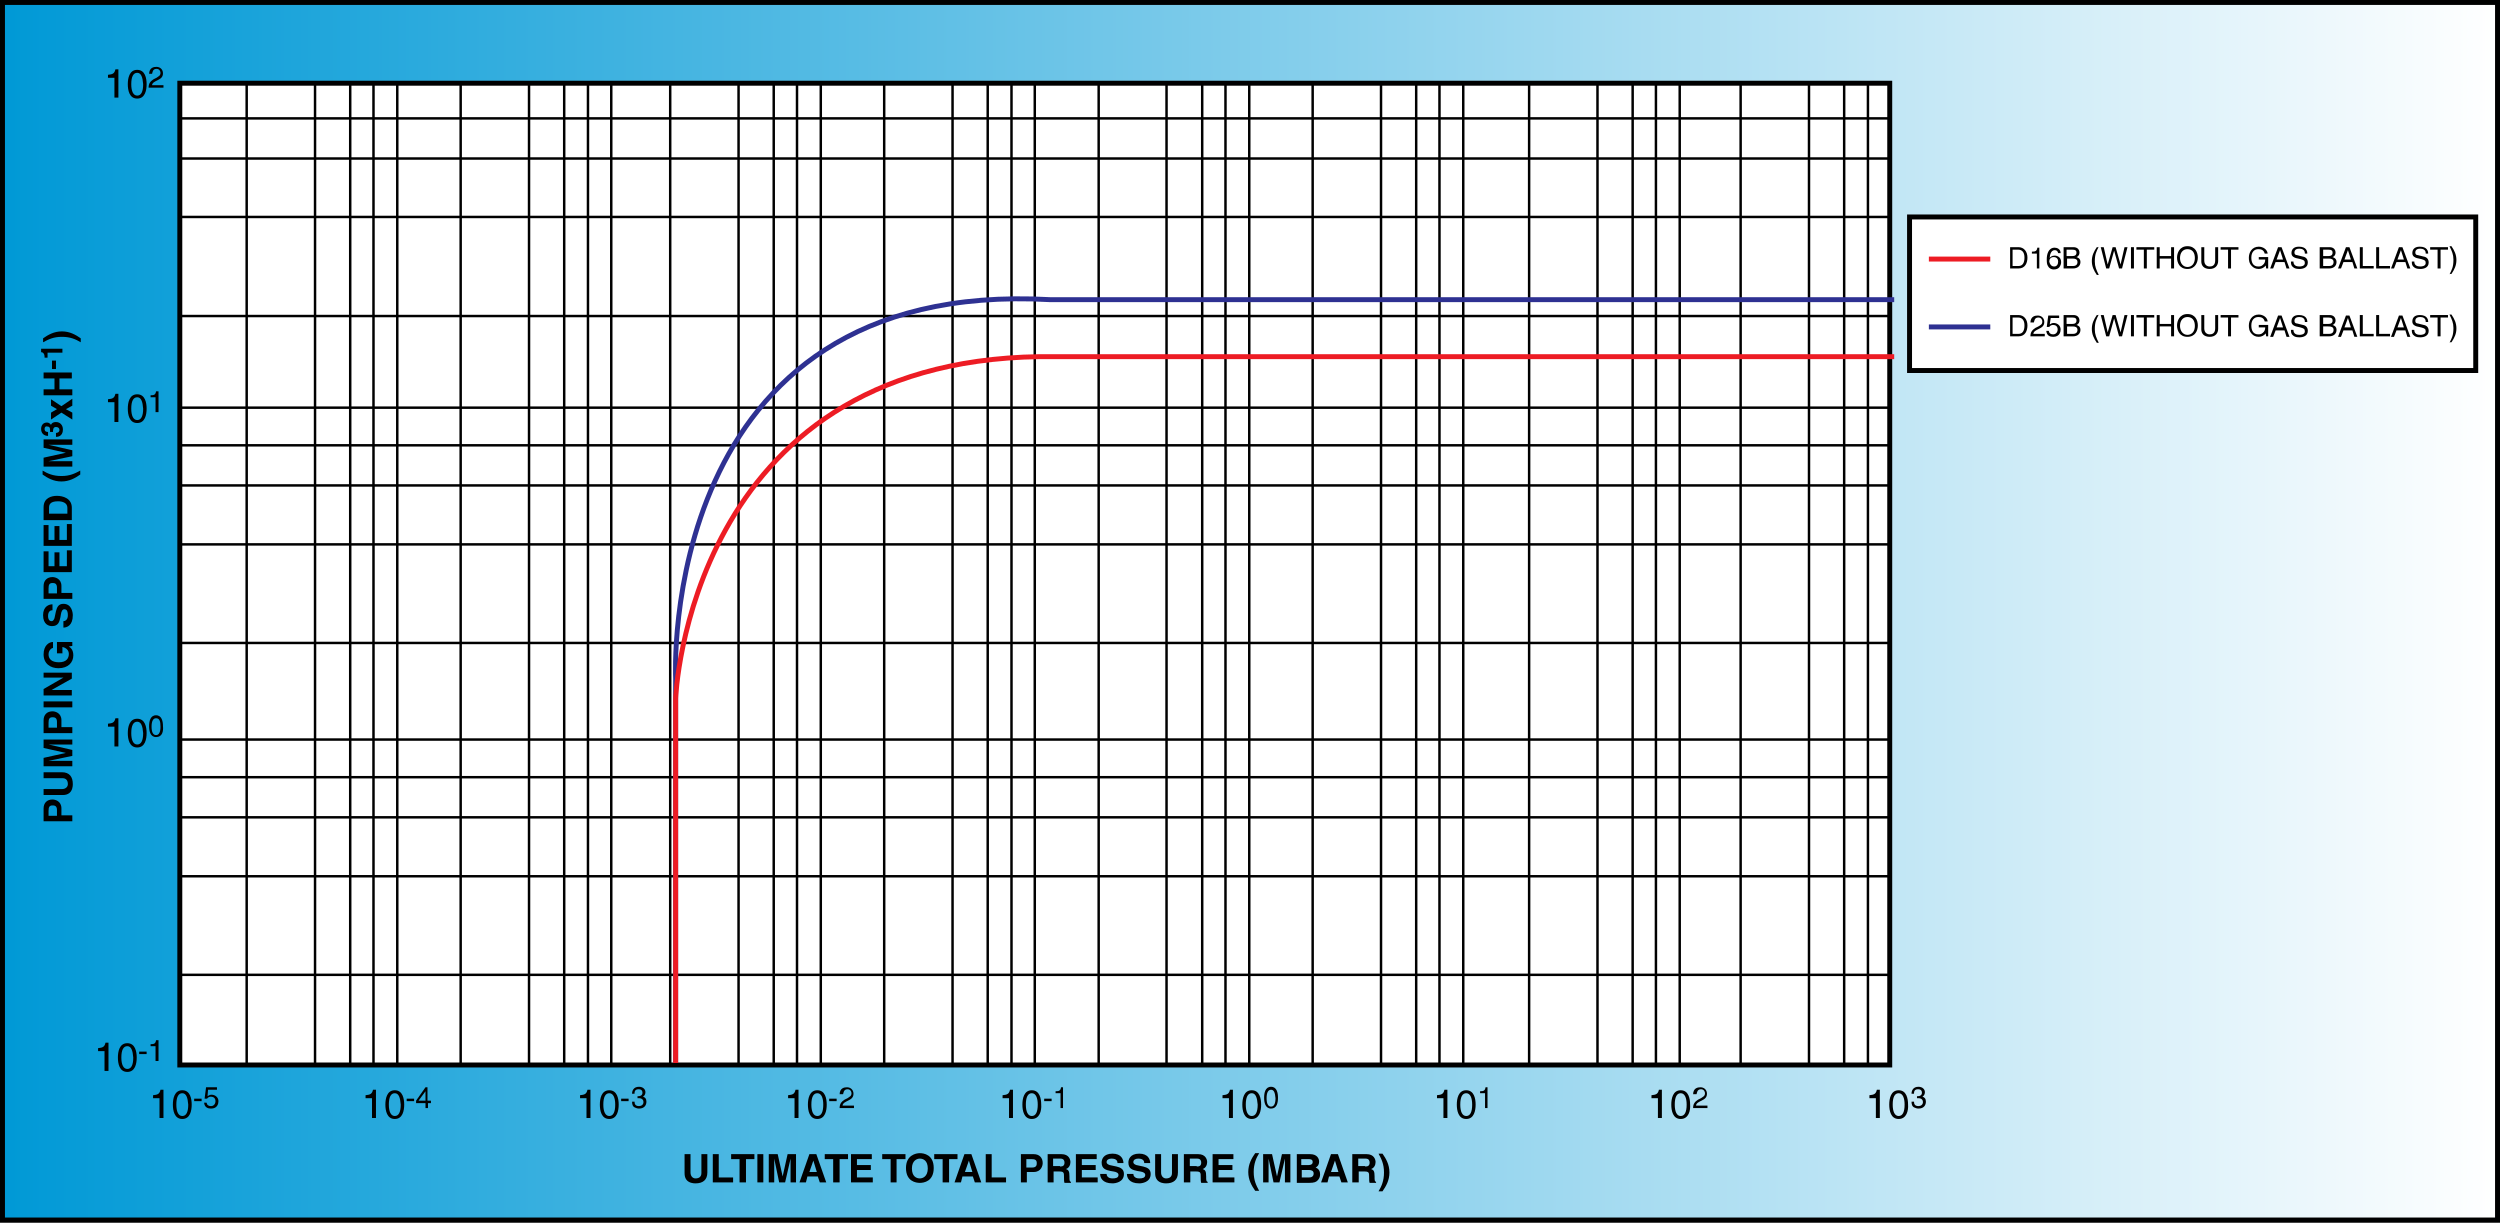 <?xml version="1.0" encoding="utf-8"?>
<!-- Generator: Adobe Illustrator 23.0.0, SVG Export Plug-In . SVG Version: 6.00 Build 0)  -->
<svg version="1.0" xmlns="http://www.w3.org/2000/svg" xmlns:xlink="http://www.w3.org/1999/xlink" x="0px" y="0px"
	 viewBox="0 0 504.7 246.8" enable-background="new 0 0 504.7 246.8" xml:space="preserve">
<rect x="0" y="0" width="504.7" height="246.8" fill="#333333" stroke="none"/>
<g id="Layer_5">
	<linearGradient id="SVGID_1_" gradientUnits="userSpaceOnUse" x1="0.5" y1="123.398" x2="504.208" y2="123.398">
		<stop  offset="0" style="stop-color:#0099D6"/>
		<stop  offset="1" style="stop-color:#FFFFFF"/>
	</linearGradient>
	<rect x="0.5" y="0.5" fill="url(#SVGID_1_)" stroke="#000000" width="503.7" height="245.8"/>
	<g>
		<path d="M23.9,19.7h-0.8v-4h-1.3v-0.6c0.9-0.1,1.3-0.2,1.5-1.1h0.6V19.7z"/>
		<path d="M27.7,19.9c-1.6,0-1.9-1.7-1.9-2.9c0-1.2,0.3-2.9,1.9-2.9c1.6,0,1.9,1.7,1.9,2.9C29.6,18.2,29.3,19.9,27.7,19.9z
			 M27.7,14.7c-0.8,0-1.2,0.8-1.2,2.3c0,1.4,0.4,2.3,1.2,2.3c0.8,0,1.2-0.8,1.2-2.3C28.8,15.6,28.5,14.7,27.7,14.7z"/>
		<path d="M30.1,15c0-1.4,1-1.5,1.5-1.5c0.7,0,1.3,0.5,1.3,1.3c0,0.8-0.5,1.1-1.1,1.4l-0.4,0.2c-0.6,0.3-0.7,0.6-0.7,0.8h2.3v0.5H30
			c0-0.9,0.4-1.3,1-1.7l0.6-0.3c0.4-0.3,0.8-0.4,0.8-1c0-0.3-0.2-0.8-0.8-0.8c-0.8,0-0.8,0.7-0.9,1H30.1z"/>
		<path d="M23.9,85.2h-0.8v-4h-1.3v-0.6c0.9-0.1,1.3-0.2,1.5-1.1h0.6V85.2z"/>
		<path d="M27.7,85.4c-1.6,0-1.9-1.7-1.9-2.9c0-1.2,0.3-2.9,1.9-2.9c1.6,0,1.9,1.7,1.9,2.9C29.6,83.7,29.3,85.4,27.7,85.4z
			 M27.7,80.2c-0.8,0-1.2,0.8-1.2,2.3c0,1.4,0.4,2.3,1.2,2.3c0.8,0,1.2-0.8,1.2-2.3C28.8,81.1,28.5,80.2,27.7,80.2z"/>
		<path d="M32,83.2h-0.6v-3h-1v-0.4c0.7,0,1-0.1,1.1-0.8H32V83.2z"/>
		<path d="M23.9,150.7h-0.8v-4h-1.3v-0.6c0.9-0.1,1.3-0.2,1.5-1.1h0.6V150.7z"/>
		<path d="M27.7,150.9c-1.6,0-1.9-1.7-1.9-2.9c0-1.2,0.3-2.9,1.9-2.9c1.6,0,1.9,1.7,1.9,2.9C29.6,149.2,29.3,150.9,27.7,150.9z
			 M27.7,145.7c-0.8,0-1.2,0.8-1.2,2.3c0,1.4,0.4,2.3,1.2,2.3c0.8,0,1.2-0.8,1.2-2.3C28.8,146.6,28.5,145.7,27.7,145.7z"/>
		<path d="M31.5,148.8c-1.2,0-1.4-1.3-1.4-2.2c0-0.9,0.2-2.2,1.4-2.2c1.2,0,1.4,1.3,1.4,2.2C33,147.6,32.8,148.8,31.5,148.8z
			 M31.5,145c-0.6,0-0.9,0.6-0.9,1.7c0,1.1,0.3,1.7,0.9,1.7c0.6,0,0.9-0.6,0.9-1.7C32.4,145.6,32.2,145,31.5,145z"/>
		<path d="M21.9,216.2h-0.8v-4h-1.3v-0.6c0.9-0.1,1.3-0.2,1.5-1.1h0.6V216.2z"/>
		<path d="M25.7,216.4c-1.6,0-1.9-1.7-1.9-2.9c0-1.2,0.3-2.9,1.9-2.9c1.6,0,1.9,1.7,1.9,2.9C27.6,214.7,27.3,216.4,25.7,216.4z
			 M25.7,211.2c-0.8,0-1.2,0.8-1.2,2.3c0,1.4,0.4,2.3,1.2,2.3c0.8,0,1.2-0.8,1.2-2.3C26.8,212.1,26.5,211.2,25.7,211.2z"/>
		<path d="M29.6,212.8h-1.5v-0.5h1.5V212.8z"/>
		<path d="M32,214.2h-0.6v-3h-1v-0.4c0.7,0,1-0.1,1.1-0.8H32V214.2z"/>
	</g>
	<g>
		<path d="M33,225.7h-0.8v-4h-1.3v-0.6c0.9-0.1,1.3-0.2,1.5-1.1H33V225.7z"/>
		<path d="M36.8,225.9c-1.6,0-1.9-1.7-1.9-2.9c0-1.2,0.3-2.9,1.9-2.9c1.6,0,1.9,1.7,1.9,2.9C38.7,224.2,38.4,225.9,36.8,225.9z
			 M36.8,220.7c-0.8,0-1.2,0.8-1.2,2.3c0,1.4,0.4,2.3,1.2,2.3c0.8,0,1.2-0.8,1.2-2.3C37.9,221.6,37.6,220.7,36.8,220.7z"/>
		<path d="M40.7,222.3h-1.5v-0.5h1.5V222.3z"/>
		<path d="M41.9,221.3c0.2-0.1,0.4-0.3,0.8-0.3c0.7,0,1.4,0.5,1.4,1.3c0,0.5-0.2,1.5-1.5,1.5c-0.6,0-1.3-0.2-1.4-1.2h0.5
			c0.1,0.5,0.4,0.7,0.9,0.7c0.5,0,0.9-0.4,0.9-1c0-0.6-0.4-0.9-0.9-0.9c-0.3,0-0.6,0.1-0.8,0.4l-0.5,0l0.3-2.3h2.2v0.5h-1.8
			L41.9,221.3z"/>
		<path d="M75.9,225.7h-0.8v-4h-1.3v-0.6c0.9-0.1,1.3-0.2,1.5-1.1h0.6V225.7z"/>
		<path d="M79.7,225.9c-1.6,0-1.9-1.7-1.9-2.9c0-1.2,0.3-2.9,1.9-2.9c1.6,0,1.9,1.7,1.9,2.9C81.6,224.2,81.3,225.9,79.7,225.9z
			 M79.7,220.7c-0.8,0-1.2,0.8-1.2,2.3c0,1.4,0.4,2.3,1.2,2.3c0.8,0,1.2-0.8,1.2-2.3C80.8,221.6,80.5,220.7,79.7,220.7z"/>
		<path d="M83.6,222.3h-1.5v-0.5h1.5V222.3z"/>
		<path d="M86.4,222.7v1h-0.5v-1H84v-0.5l1.9-2.7h0.4v2.7H87v0.5H86.4z M84.5,222.2h1.4v-1.9h0L84.5,222.2z"/>
		<path d="M119.2,225.7h-0.8v-4h-1.3v-0.6c0.9-0.1,1.3-0.2,1.5-1.1h0.6V225.7z"/>
		<path d="M123,225.9c-1.6,0-1.9-1.7-1.9-2.9c0-1.2,0.3-2.9,1.9-2.9c1.6,0,1.9,1.7,1.9,2.9C124.9,224.2,124.6,225.9,123,225.9z
			 M123,220.7c-0.8,0-1.2,0.8-1.2,2.3c0,1.4,0.4,2.3,1.2,2.3c0.8,0,1.2-0.8,1.2-2.3C124.2,221.6,123.8,220.7,123,220.7z"/>
		<path d="M126.9,222.3h-1.5v-0.5h1.5V222.3z"/>
		<path d="M128.6,221.3c0.1,0,0.2,0,0.3,0c0.4,0,0.8-0.2,0.8-0.7c0-0.3-0.1-0.7-0.8-0.7c-0.8,0-0.8,0.6-0.8,0.9h-0.5
			c0-0.6,0.3-1.4,1.4-1.4c0.8,0,1.3,0.5,1.3,1.1c0,0.5-0.3,0.8-0.5,0.9v0c0.4,0.1,0.7,0.4,0.7,1c0,0.7-0.4,1.4-1.5,1.4
			c-0.3,0-0.6-0.1-0.8-0.2c-0.5-0.2-0.6-0.7-0.6-1.2h0.5c0,0.4,0.1,0.9,0.9,0.9c0.5,0,0.9-0.3,0.9-0.8c0-0.7-0.6-0.8-1-0.8
			c-0.1,0-0.2,0-0.2,0V221.3z"/>
		<path d="M161.2,225.7h-0.8v-4h-1.3v-0.6c0.9-0.1,1.3-0.2,1.5-1.1h0.6V225.7z"/>
		<path d="M165,225.9c-1.6,0-1.9-1.7-1.9-2.9c0-1.2,0.3-2.9,1.9-2.9c1.6,0,1.9,1.7,1.9,2.9C166.9,224.2,166.6,225.9,165,225.9z
			 M165,220.7c-0.8,0-1.2,0.8-1.2,2.3c0,1.4,0.4,2.3,1.2,2.3c0.8,0,1.2-0.8,1.2-2.3C166.2,221.6,165.8,220.7,165,220.7z"/>
		<path d="M168.9,222.3h-1.5v-0.5h1.5V222.3z"/>
		<path d="M169.5,221c0-1.4,1-1.5,1.5-1.5c0.7,0,1.3,0.5,1.3,1.3c0,0.8-0.5,1.1-1.1,1.4l-0.4,0.2c-0.6,0.3-0.7,0.6-0.7,0.8h2.3v0.5
			h-2.9c0-0.9,0.4-1.3,1-1.7l0.6-0.3c0.4-0.3,0.8-0.4,0.8-1c0-0.3-0.2-0.8-0.8-0.8c-0.8,0-0.8,0.7-0.9,1H169.5z"/>
		<path d="M204.5,225.7h-0.8v-4h-1.3v-0.6c0.9-0.1,1.3-0.2,1.5-1.1h0.6V225.7z"/>
		<path d="M208.3,225.9c-1.6,0-1.9-1.7-1.9-2.9c0-1.2,0.3-2.9,1.9-2.9c1.6,0,1.9,1.7,1.9,2.9C210.3,224.2,209.9,225.9,208.3,225.9z
			 M208.3,220.7c-0.8,0-1.2,0.8-1.2,2.3c0,1.4,0.4,2.3,1.2,2.3c0.8,0,1.2-0.8,1.2-2.3C209.5,221.6,209.1,220.7,208.3,220.7z"/>
		<path d="M212.3,222.3h-1.5v-0.5h1.5V222.3z"/>
		<path d="M214.7,223.7h-0.6v-3h-1v-0.4c0.7,0,1-0.1,1.1-0.8h0.4V223.7z"/>
		<path d="M248.9,225.7h-0.8v-4h-1.3v-0.6c0.9-0.1,1.3-0.2,1.5-1.1h0.6V225.7z"/>
		<path d="M252.7,225.9c-1.6,0-1.9-1.7-1.9-2.9c0-1.2,0.3-2.9,1.9-2.9c1.6,0,1.9,1.7,1.9,2.9C254.6,224.2,254.3,225.9,252.7,225.9z
			 M252.7,220.7c-0.8,0-1.2,0.8-1.2,2.3c0,1.4,0.4,2.3,1.2,2.3c0.8,0,1.2-0.8,1.2-2.3C253.8,221.6,253.5,220.7,252.7,220.7z"/>
		<path d="M256.6,223.8c-1.2,0-1.4-1.3-1.4-2.2c0-0.9,0.2-2.2,1.4-2.2c1.2,0,1.4,1.3,1.4,2.2C258,222.6,257.8,223.8,256.6,223.8z
			 M256.6,220c-0.6,0-0.9,0.6-0.9,1.7c0,1.1,0.3,1.7,0.9,1.7c0.6,0,0.9-0.6,0.9-1.7C257.4,220.6,257.2,220,256.6,220z"/>
		<path d="M292.2,225.7h-0.8v-4h-1.3v-0.6c0.9-0.1,1.3-0.2,1.5-1.1h0.6V225.7z"/>
		<path d="M296,225.9c-1.6,0-1.9-1.7-1.9-2.9c0-1.2,0.3-2.9,1.9-2.9c1.6,0,1.9,1.7,1.9,2.9C297.9,224.2,297.6,225.9,296,225.9z
			 M296,220.7c-0.8,0-1.2,0.8-1.2,2.3c0,1.4,0.4,2.3,1.2,2.3c0.8,0,1.2-0.8,1.2-2.3C297.2,221.6,296.8,220.7,296,220.7z"/>
		<path d="M300.4,223.7h-0.6v-3h-1v-0.4c0.7,0,1-0.1,1.1-0.8h0.4V223.7z"/>
		<path d="M335.5,225.7h-0.8v-4h-1.3v-0.6c0.9-0.1,1.3-0.2,1.5-1.1h0.6V225.7z"/>
		<path d="M339.3,225.9c-1.6,0-1.9-1.7-1.9-2.9c0-1.2,0.3-2.9,1.9-2.9c1.6,0,1.9,1.7,1.9,2.9C341.3,224.2,340.9,225.9,339.3,225.9z
			 M339.3,220.7c-0.8,0-1.2,0.8-1.2,2.3c0,1.4,0.4,2.3,1.2,2.3c0.8,0,1.2-0.8,1.2-2.3C340.5,221.6,340.1,220.7,339.3,220.7z"/>
		<path d="M341.8,221c0-1.4,1-1.5,1.5-1.5c0.7,0,1.3,0.5,1.3,1.3c0,0.8-0.5,1.1-1.1,1.4l-0.4,0.2c-0.6,0.3-0.7,0.6-0.7,0.8h2.3v0.5
			h-2.9c0-0.9,0.4-1.3,1-1.7l0.6-0.3c0.4-0.3,0.8-0.4,0.8-1c0-0.3-0.2-0.8-0.8-0.8c-0.8,0-0.8,0.7-0.9,1H341.8z"/>
		<path d="M379.5,225.7h-0.8v-4h-1.3v-0.6c0.9-0.1,1.3-0.2,1.5-1.1h0.6V225.7z"/>
		<path d="M383.3,225.9c-1.6,0-1.9-1.7-1.9-2.9c0-1.2,0.3-2.9,1.9-2.9c1.6,0,1.9,1.7,1.9,2.9C385.3,224.2,384.9,225.9,383.3,225.9z
			 M383.3,220.7c-0.8,0-1.2,0.8-1.2,2.3c0,1.4,0.4,2.3,1.2,2.3c0.8,0,1.2-0.8,1.2-2.3C384.5,221.6,384.1,220.7,383.3,220.7z"/>
		<path d="M386.9,221.3c0.1,0,0.2,0,0.3,0c0.4,0,0.8-0.2,0.8-0.7c0-0.3-0.1-0.7-0.8-0.7c-0.8,0-0.8,0.6-0.8,0.9h-0.5
			c0-0.6,0.3-1.4,1.4-1.4c0.8,0,1.3,0.5,1.3,1.1c0,0.5-0.3,0.8-0.5,0.9v0c0.4,0.1,0.7,0.4,0.7,1c0,0.7-0.4,1.4-1.5,1.4
			c-0.3,0-0.6-0.1-0.8-0.2c-0.5-0.2-0.6-0.7-0.6-1.2h0.5c0,0.4,0.1,0.9,0.9,0.9c0.5,0,0.9-0.3,0.9-0.8c0-0.7-0.6-0.8-1-0.8
			c-0.1,0-0.2,0-0.2,0V221.3z"/>
	</g>
	<g>
		<path d="M142.8,236.7c0,1.5-0.9,2.2-2.4,2.2c-0.5,0-1.3-0.1-1.8-0.7c-0.3-0.4-0.4-0.8-0.4-1.4V233h1.2v3.7c0,0.8,0.5,1.2,1,1.2
			c0.8,0,1.2-0.4,1.2-1.1V233h1.2V236.7z"/>
		<path d="M145.1,237.7h2.9v1h-4.1V233h1.2V237.7z"/>
		<path d="M150.5,238.7h-1.2V234h-1.7v-1h4.7v1h-1.7V238.7z"/>
		<path d="M154.1,238.7h-1.2V233h1.2V238.7z"/>
		<path d="M160.7,238.7h-1.1v-4.8h0l-1.1,4.8h-1.2l-1-4.8h0v4.8h-1.1V233h1.8l1,4.5h0l1-4.5h1.7V238.7z"/>
		<path d="M162.7,238.7h-1.3l2-5.7h1.4l2,5.7h-1.3l-0.4-1.2h-2.1L162.7,238.7z M163.4,236.6h1.5l-0.7-2.3h0L163.4,236.6z"/>
		<path d="M169.4,238.7h-1.2V234h-1.7v-1h4.7v1h-1.7V238.7z"/>
		<path d="M176,234h-3v1.2h2.8v1H173v1.5h3.2v1h-4.4V233h4.2V234z"/>
		<path d="M181,238.7h-1.2V234h-1.7v-1h4.7v1H181V238.7z"/>
		<path d="M185.7,232.8c0.8,0,2.8,0.3,2.8,3c0,2.7-2,3-2.8,3c-0.8,0-2.8-0.3-2.8-3C182.9,233.2,184.9,232.8,185.7,232.8z
			 M185.7,237.9c0.6,0,1.6-0.4,1.6-2c0-1.6-0.9-2-1.6-2c-0.6,0-1.6,0.4-1.6,2C184.1,237.5,185,237.9,185.7,237.9z"/>
		<path d="M191.5,238.7h-1.2V234h-1.7v-1h4.7v1h-1.7V238.7z"/>
		<path d="M194,238.7h-1.3l2-5.7h1.4l2,5.7h-1.3l-0.4-1.2h-2.1L194,238.7z M194.8,236.6h1.5l-0.7-2.3h0L194.8,236.6z"/>
		<path d="M200.2,237.7h2.9v1H199V233h1.2V237.7z"/>
		<path d="M207.3,238.7h-1.2V233h2.6c1.1,0,1.8,0.7,1.8,1.8c0,0.5-0.3,1.8-1.8,1.8h-1.4V238.7z M208.4,235.7c0.9,0,0.9-0.6,0.9-0.9
			c0-0.6-0.3-0.8-1.1-0.8h-1v1.7H208.4z"/>
		<path d="M211.4,233h2.9c1.5,0,1.8,1.1,1.8,1.6c0,0.6-0.3,1.2-0.9,1.4c0.5,0.2,0.7,0.4,0.7,1.5c0,0.8,0,1,0.3,1.1v0.2h-1.3
			c-0.1-0.3-0.1-0.6-0.1-1.2c0-0.8,0-1.1-0.9-1.1h-1.2v2.2h-1.2V233z M214,235.5c0.6,0,0.9-0.2,0.9-0.8c0-0.3-0.1-0.8-0.8-0.8h-1.5
			v1.5H214z"/>
		<path d="M221.4,234h-3v1.2h2.8v1h-2.8v1.5h3.2v1h-4.4V233h4.2V234z"/>
		<path d="M223.4,237c0,0.3,0.2,0.9,1.2,0.9c0.6,0,1.2-0.1,1.2-0.7c0-0.4-0.4-0.6-1-0.7l-0.6-0.1c-0.9-0.2-1.8-0.4-1.8-1.7
			c0-0.6,0.3-1.8,2.2-1.8c1.8,0,2.2,1.2,2.2,1.9h-1.2c0-0.3-0.1-0.9-1.2-0.9c-0.5,0-1,0.2-1,0.7c0,0.4,0.4,0.5,0.6,0.6l1.4,0.3
			c0.8,0.2,1.5,0.5,1.5,1.5c0,1.7-1.8,1.9-2.3,1.9c-2.1,0-2.5-1.2-2.5-1.9H223.4z"/>
		<path d="M228.8,237c0,0.3,0.2,0.9,1.2,0.9c0.6,0,1.2-0.1,1.2-0.7c0-0.4-0.4-0.6-1-0.7l-0.6-0.1c-0.9-0.2-1.8-0.4-1.8-1.7
			c0-0.6,0.3-1.8,2.2-1.8c1.8,0,2.2,1.2,2.2,1.9H231c0-0.3-0.1-0.9-1.2-0.9c-0.5,0-1,0.2-1,0.7c0,0.4,0.4,0.5,0.6,0.6l1.4,0.3
			c0.8,0.2,1.5,0.5,1.5,1.5c0,1.7-1.8,1.9-2.3,1.9c-2.1,0-2.5-1.2-2.5-1.9H228.8z"/>
		<path d="M237.8,236.7c0,1.5-0.9,2.2-2.4,2.2c-0.5,0-1.3-0.1-1.8-0.7c-0.3-0.4-0.4-0.8-0.4-1.4V233h1.2v3.7c0,0.8,0.5,1.2,1,1.2
			c0.8,0,1.2-0.4,1.2-1.1V233h1.2V236.7z"/>
		<path d="M239,233h2.9c1.5,0,1.8,1.1,1.8,1.6c0,0.6-0.3,1.2-0.9,1.4c0.5,0.2,0.7,0.4,0.7,1.5c0,0.8,0,1,0.3,1.1v0.2h-1.3
			c-0.1-0.3-0.1-0.6-0.1-1.2c0-0.8,0-1.1-0.9-1.1h-1.2v2.2H239V233z M241.6,235.5c0.6,0,0.9-0.2,0.9-0.8c0-0.3-0.1-0.8-0.8-0.8h-1.5
			v1.5H241.6z"/>
		<path d="M249,234h-3v1.2h2.8v1H246v1.5h3.2v1h-4.4V233h4.2V234z"/>
		<path d="M253.4,240.4c-0.7-1-1.4-2.2-1.4-3.8c0-1.6,0.7-2.8,1.4-3.8h0.8c-0.6,1-1.1,2.1-1.1,3.8c0,1.7,0.5,2.7,1.1,3.8H253.4z"/>
		<path d="M260.5,238.7h-1.1v-4.8h0l-1.1,4.8h-1.2l-1-4.8h0v4.8h-1.1V233h1.8l1,4.5h0l1-4.5h1.7V238.7z"/>
		<path d="M261.7,233h2.8c1.4,0,1.8,0.9,1.8,1.5c0,0.8-0.5,1.1-0.7,1.2c0.7,0.3,0.9,0.8,0.9,1.4c0,0.5-0.2,0.9-0.5,1.2
			c-0.3,0.3-0.6,0.5-1.8,0.5h-2.4V233z M262.8,235.2h1.4c0.5,0,0.8-0.2,0.8-0.6c0-0.5-0.3-0.6-0.9-0.6h-1.4V235.2z M262.8,237.7h1.5
			c0.6,0,0.9-0.3,0.9-0.8c0-0.5-0.4-0.7-0.9-0.7h-1.5V237.7z"/>
		<path d="M268,238.7h-1.3l2-5.7h1.4l2,5.7h-1.3l-0.4-1.2h-2.1L268,238.7z M268.7,236.6h1.5l-0.7-2.3h0L268.7,236.6z"/>
		<path d="M273,233h2.9c1.5,0,1.8,1.1,1.8,1.6c0,0.6-0.3,1.2-0.9,1.4c0.5,0.2,0.7,0.4,0.7,1.5c0,0.8,0,1,0.3,1.1v0.2h-1.3
			c-0.1-0.3-0.1-0.6-0.1-1.2c0-0.8,0-1.1-0.9-1.1h-1.2v2.2H273V233z M275.6,235.5c0.6,0,0.9-0.2,0.9-0.8c0-0.3-0.1-0.8-0.8-0.8h-1.5
			v1.5H275.6z"/>
		<path d="M279.1,232.9c0.7,1,1.4,2.2,1.4,3.8c0,1.6-0.7,2.8-1.4,3.8h-0.8c0.6-1,1.1-2.1,1.1-3.8c0-1.7-0.5-2.7-1.1-3.8H279.1z"/>
	</g>
	<g>
		<path d="M14.6,164.6v1.2H8.8v-2.6c0-1.1,0.7-1.8,1.8-1.8c0.5,0,1.8,0.3,1.8,1.8v1.4H14.6z M11.5,163.5c0-0.9-0.6-0.9-0.9-0.9
			c-0.6,0-0.8,0.3-0.8,1.1v1h1.7V163.5z"/>
		<path d="M12.5,155.9c1.5,0,2.2,0.9,2.2,2.4c0,0.5-0.1,1.3-0.7,1.8c-0.4,0.3-0.8,0.4-1.4,0.4H8.8v-1.2h3.7c0.8,0,1.2-0.5,1.2-1
			c0-0.8-0.4-1.2-1.1-1.2H8.8v-1.2H12.5z"/>
		<path d="M14.6,149.2v1.1H9.8v0l4.8,1.1v1.2l-4.8,1v0h4.8v1.1H8.8V153l4.5-1v0l-4.5-1v-1.7H14.6z"/>
		<path d="M14.6,146.8v1.2H8.8v-2.6c0-1.1,0.7-1.8,1.8-1.8c0.5,0,1.8,0.3,1.8,1.8v1.4H14.6z M11.5,145.7c0-0.9-0.6-0.9-0.9-0.9
			c-0.6,0-0.8,0.3-0.8,1.1v1h1.7V145.7z"/>
		<path d="M14.6,141.6v1.2H8.8v-1.2H14.6z"/>
		<path d="M8.8,136.9v-1.1h5.7v1.2l-4.1,2.3v0h4.1v1.1H8.8v-1.3l4-2.3v0H8.8z"/>
		<path d="M11.5,132v-2.4h3.1v0.8l-0.7,0.1c0.4,0.3,0.9,0.7,0.9,1.8c0,1.4-1,2.6-3,2.6c-1.6,0-3-0.9-3-2.8c0-1.8,1.1-2.5,1.9-2.5
			v1.2c-0.2,0-0.9,0.4-0.9,1.3c0,0.9,0.6,1.6,2.1,1.6c1.6,0,2-0.9,2-1.7c0-0.3-0.1-1.1-1.3-1.4v1.3H11.5z"/>
		<path d="M12.8,125.4c0.3,0,0.9-0.2,0.9-1.2c0-0.6-0.1-1.2-0.7-1.2c-0.4,0-0.6,0.4-0.7,1l-0.1,0.6c-0.2,0.9-0.4,1.8-1.7,1.8
			c-0.6,0-1.8-0.3-1.8-2.2c0-1.8,1.2-2.2,1.9-2.2v1.2c-0.3,0-0.9,0.1-0.9,1.2c0,0.5,0.2,1,0.7,1c0.4,0,0.5-0.4,0.6-0.6l0.3-1.4
			c0.2-0.8,0.5-1.5,1.5-1.5c1.7,0,1.9,1.8,1.9,2.3c0,2.1-1.2,2.5-1.9,2.5V125.4z"/>
		<path d="M14.6,119.7v1.2H8.8v-2.6c0-1.1,0.7-1.8,1.8-1.8c0.5,0,1.8,0.3,1.8,1.8v1.4H14.6z M11.5,118.6c0-0.9-0.6-0.9-0.9-0.9
			c-0.6,0-0.8,0.3-0.8,1.1v1h1.7V118.6z"/>
		<path d="M9.8,111.3v3H11v-2.8h1v2.8h1.5v-3.2h1v4.4H8.8v-4.2H9.8z"/>
		<path d="M9.8,106v3H11v-2.8h1v2.8h1.5v-3.2h1v4.4H8.8V106H9.8z"/>
		<path d="M8.8,104.9v-2.5c0-1.9,1.6-2.3,2.7-2.3c1.2,0,3,0.5,3,2.4v2.5H8.8z M13.6,103.7v-1.2c0-1-1-1.3-1.9-1.3
			c-1.7,0-1.8,0.8-1.8,1.3v1.2H13.6z"/>
		<path d="M16.2,95.8c-1,0.7-2.2,1.4-3.8,1.4c-1.6,0-2.8-0.7-3.8-1.4V95c1,0.6,2.1,1.1,3.8,1.1c1.7,0,2.7-0.5,3.8-1.1V95.8z"/>
		<path d="M14.6,88.7v1.1H9.8v0l4.8,1.1v1.2l-4.8,1v0h4.8v1.1H8.8v-1.8l4.5-1v0l-4.5-1v-1.7H14.6z"/>
		<path d="M10.1,86.9v-0.1c0-0.3,0-0.7-0.6-0.7C9.4,86,9,86.1,9,86.6c0,0.6,0.5,0.6,0.7,0.6v0.8c-0.8,0-1.4-0.5-1.4-1.4
			c0-0.6,0.3-1.3,1.2-1.3c0.4,0,0.7,0.3,0.8,0.5h0c0-0.2,0.3-0.6,1-0.6c0.8,0,1.4,0.6,1.4,1.5c0,0.4-0.1,1.5-1.4,1.5v-0.8l0,0
			c0.2,0,0.7-0.1,0.7-0.6c0-0.3-0.2-0.6-0.7-0.6c-0.6,0-0.6,0.6-0.6,1H10.1z"/>
		<path d="M14.6,80.5v1.4l-1.3,0.7l1.3,0.7v1.4l-2.2-1.4l-2.1,1.4v-1.4l1.2-0.7l-1.2-0.7v-1.3l2.1,1.4L14.6,80.5z"/>
		<path d="M12,78.6h2.6v1.2H8.8v-1.2H11v-2.2H8.8v-1.2h5.7v1.2H12V78.6z"/>
		<path d="M11.3,72.8v1.7h-0.8v-1.7H11.3z"/>
		<path d="M9,72.2v-0.1c0-0.8-0.4-1-0.7-1v-0.7h4.3v0.8H9.6v1H9z"/>
		<path d="M8.7,68.3c1-0.7,2.2-1.4,3.8-1.4c1.6,0,2.8,0.7,3.8,1.4v0.8c-1-0.6-2.1-1.1-3.8-1.1c-1.7,0-2.7,0.5-3.8,1.1V68.3z"/>
	</g>
</g>
<g id="Layer_4">
	<rect x="385.5" y="43.8" fill="#FFFFFF" stroke="#000000" width="114.3" height="31"/>
	<line fill="none" stroke="#ED1C24" x1="389.4" y1="52.3" x2="401.8" y2="52.3"/>
	<g>
		<path d="M405.8,49.9h1.7c1.1,0,1.8,0.9,1.8,2.1c0,1-0.4,2.2-1.8,2.2h-1.7V49.9z M406.4,53.7h1.1c0.8,0,1.2-0.6,1.2-1.7
			c0-1.1-0.5-1.6-1.3-1.6h-1.1V53.7z"/>
		<path d="M411.8,54.2h-0.6v-3h-1v-0.4c0.7,0,1-0.1,1.1-0.8h0.4V54.2z"/>
		<path d="M415.5,51.1c-0.1-0.4-0.3-0.6-0.7-0.6c-0.8,0-1,1.1-1,1.6l0,0c0.1-0.2,0.4-0.5,1-0.5c0.5,0,1.3,0.3,1.3,1.3
			c0,0.4-0.1,0.7-0.4,1.1c-0.2,0.2-0.5,0.4-1.1,0.4c-0.3,0-0.8-0.1-1.1-0.6c-0.3-0.4-0.3-0.9-0.3-1.5c0-0.9,0.3-2.3,1.6-2.3
			c0.5,0,1.2,0.3,1.2,1.1H415.5z M414.7,53.8c0.5,0,0.8-0.4,0.8-1c0-0.4-0.2-0.9-0.9-0.9c-0.6,0-0.9,0.4-0.9,0.9
			C413.8,53.3,414.1,53.8,414.7,53.8z"/>
		<path d="M416.7,49.9h1.9c0.8,0,1.2,0.5,1.2,1.1c0,0.3-0.1,0.7-0.6,0.9c0.3,0.1,0.8,0.3,0.8,1c0,0.7-0.5,1.3-1.5,1.3h-1.9V49.9z
			 M417.3,51.7h1c0.6,0,0.9-0.2,0.9-0.7c0-0.4-0.2-0.6-0.9-0.6h-1.1V51.7z M417.3,53.7h1.2c0.6,0,0.9-0.3,0.9-0.8
			c0-0.6-0.5-0.7-1-0.7h-1.1V53.7z"/>
		<path d="M423.7,49.8c-0.5,1-0.8,1.5-0.8,3c0,1,0.3,1.7,0.8,2.7h-0.4c-0.6-0.9-1-1.7-1-2.8c0-1.1,0.4-1.9,1-2.8H423.7z"/>
		<path d="M425.8,54.2h-0.6l-1.1-4.3h0.6l0.8,3.5h0l1-3.5h0.6l1,3.5h0l0.8-3.5h0.6l-1.1,4.3h-0.6l-1-3.6h0L425.8,54.2z"/>
		<path d="M430.8,54.2h-0.6v-4.3h0.6V54.2z"/>
		<path d="M431.4,49.9h3.5v0.5h-1.5v3.8h-0.6v-3.8h-1.5V49.9z"/>
		<path d="M438.3,49.9h0.6v4.3h-0.6v-2H436v2h-0.6v-4.3h0.6v1.8h2.3V49.9z"/>
		<path d="M441.6,54.3c-1.6,0-2.1-1.3-2.1-2.3c0-0.9,0.5-2.3,2.1-2.3s2.1,1.3,2.1,2.3C443.7,52.9,443.2,54.3,441.6,54.3z
			 M441.6,50.3c-0.9,0-1.5,0.7-1.5,1.8c0,1,0.6,1.8,1.5,1.8c0.9,0,1.5-0.7,1.5-1.8C443.1,51,442.6,50.3,441.6,50.3z"/>
		<path d="M447.8,49.9v2.8c0,0.9-0.6,1.6-1.7,1.6c-1.2,0-1.7-0.7-1.7-1.5v-2.9h0.6v2.7c0,0.9,0.6,1.2,1.1,1.2c0.5,0,1.1-0.2,1.1-1.2
			v-2.7H447.8z"/>
		<path d="M448.4,49.9h3.5v0.5h-1.5v3.8h-0.6v-3.8h-1.5V49.9z"/>
		<path d="M456,51.9h1.9v2.3h-0.4l-0.1-0.6c-0.3,0.4-0.8,0.7-1.4,0.7c-0.7,0-1.1-0.3-1.3-0.5c-0.7-0.6-0.7-1.4-0.7-1.8
			c0-1,0.6-2.2,2-2.2c0.8,0,1.7,0.5,1.8,1.4h-0.6c-0.2-0.8-0.8-0.9-1.3-0.9c-0.8,0-1.4,0.6-1.4,1.7c0,0.9,0.3,1.8,1.4,1.8
			c0.2,0,0.6,0,0.9-0.3c0.4-0.3,0.5-0.7,0.5-1.1H456V51.9z"/>
		<path d="M459.4,52.9l-0.5,1.3h-0.6l1.6-4.3h0.7l1.6,4.3h-0.6l-0.4-1.3H459.4z M460.9,52.4l-0.6-1.9h0l-0.7,1.9H460.9z"/>
		<path d="M465.3,51.1c0-0.7-0.6-0.9-1.1-0.9c-0.4,0-1,0.1-1,0.8c0,0.4,0.3,0.5,0.5,0.5l1.2,0.3c0.6,0.1,1,0.5,1,1.2
			c0,1-0.9,1.3-1.7,1.3c-0.8,0-1.1-0.2-1.3-0.4c-0.4-0.3-0.4-0.7-0.4-1.1h0.5c0,0.8,0.6,1,1.2,1c0.4,0,1.1-0.1,1.1-0.7
			c0-0.5-0.2-0.6-0.9-0.8l-0.9-0.2c-0.3-0.1-0.9-0.3-0.9-1c0-0.7,0.4-1.3,1.5-1.3c1.5,0,1.7,0.9,1.7,1.4H465.3z"/>
		<path d="M468.4,49.9h1.9c0.8,0,1.2,0.5,1.2,1.1c0,0.3-0.1,0.7-0.6,0.9c0.3,0.1,0.8,0.3,0.8,1c0,0.7-0.5,1.3-1.5,1.3h-1.9V49.9z
			 M469,51.7h1c0.6,0,0.9-0.2,0.9-0.7c0-0.4-0.2-0.6-0.9-0.6H469V51.7z M469,53.7h1.2c0.6,0,0.9-0.3,0.9-0.8c0-0.6-0.5-0.7-1-0.7
			H469V53.7z"/>
		<path d="M473.1,52.9l-0.5,1.3H472l1.6-4.3h0.7l1.6,4.3h-0.6l-0.4-1.3H473.1z M474.6,52.4l-0.6-1.9h0l-0.7,1.9H474.6z"/>
		<path d="M477,53.7h2.2v0.5h-2.8v-4.3h0.6V53.7z"/>
		<path d="M480.3,53.7h2.2v0.5h-2.8v-4.3h0.6V53.7z"/>
		<path d="M483.8,52.9l-0.5,1.3h-0.6l1.6-4.3h0.7l1.6,4.3h-0.6l-0.4-1.3H483.8z M485.3,52.4l-0.6-1.9h0l-0.7,1.9H485.3z"/>
		<path d="M489.7,51.1c0-0.7-0.6-0.9-1.1-0.9c-0.4,0-1,0.1-1,0.8c0,0.4,0.3,0.5,0.5,0.5l1.2,0.3c0.6,0.1,1,0.5,1,1.2
			c0,1-0.9,1.3-1.7,1.3c-0.8,0-1.1-0.2-1.3-0.4c-0.4-0.3-0.4-0.7-0.4-1.1h0.5c0,0.8,0.6,1,1.2,1c0.4,0,1.1-0.1,1.1-0.7
			c0-0.5-0.2-0.6-0.9-0.8l-0.9-0.2c-0.3-0.1-0.9-0.3-0.9-1c0-0.7,0.4-1.3,1.5-1.3c1.5,0,1.7,0.9,1.7,1.4H489.7z"/>
		<path d="M490.7,49.9h3.5v0.5h-1.5v3.8h-0.6v-3.8h-1.5V49.9z"/>
		<path d="M494.5,55.4c0.5-1,0.8-1.5,0.8-3c0-1-0.3-1.7-0.8-2.7h0.4c0.6,0.9,1,1.7,1,2.8c0,1.1-0.4,1.9-1,2.8H494.5z"/>
	</g>
	<line fill="none" stroke="#2E3192" x1="389.4" y1="66" x2="401.8" y2="66"/>
	<g>
		<path d="M405.8,63.6h1.7c1.1,0,1.8,0.9,1.8,2.1c0,1-0.4,2.2-1.8,2.2h-1.7V63.6z M406.4,67.4h1.1c0.8,0,1.2-0.6,1.2-1.7
			c0-1.1-0.5-1.6-1.3-1.6h-1.1V67.4z"/>
		<path d="M409.9,65.2c0-1.4,1-1.5,1.5-1.5c0.7,0,1.3,0.5,1.3,1.3c0,0.8-0.5,1.1-1.1,1.4l-0.4,0.2c-0.6,0.3-0.7,0.6-0.7,0.8h2.3v0.5
			h-2.9c0-0.9,0.4-1.3,1-1.7l0.6-0.3c0.5-0.3,0.8-0.4,0.8-1c0-0.3-0.2-0.8-0.8-0.8c-0.8,0-0.8,0.7-0.9,1H409.9z"/>
		<path d="M413.8,65.5c0.2-0.1,0.4-0.3,0.8-0.3c0.7,0,1.4,0.5,1.4,1.3c0,0.5-0.2,1.5-1.5,1.5c-0.6,0-1.3-0.2-1.4-1.2h0.5
			c0.1,0.5,0.4,0.7,0.9,0.7c0.5,0,0.9-0.4,0.9-1c0-0.6-0.4-0.9-0.9-0.9c-0.3,0-0.6,0.1-0.8,0.4l-0.5,0l0.3-2.3h2.2v0.5H414
			L413.8,65.5z"/>
		<path d="M416.7,63.6h1.9c0.8,0,1.2,0.5,1.2,1.1c0,0.3-0.1,0.7-0.6,0.9c0.3,0.1,0.8,0.3,0.8,1c0,0.7-0.5,1.3-1.5,1.3h-1.9V63.6z
			 M417.3,65.4h1c0.6,0,0.9-0.2,0.9-0.7c0-0.4-0.2-0.6-0.9-0.6h-1.1V65.4z M417.3,67.4h1.2c0.6,0,0.9-0.3,0.9-0.8
			c0-0.6-0.5-0.7-1-0.7h-1.1V67.4z"/>
		<path d="M423.7,63.5c-0.5,1-0.8,1.5-0.8,3c0,1,0.3,1.7,0.8,2.7h-0.4c-0.6-0.9-1-1.7-1-2.8c0-1.1,0.4-1.9,1-2.8H423.7z"/>
		<path d="M425.8,67.9h-0.6l-1.1-4.3h0.6l0.8,3.5h0l1-3.5h0.6l1,3.5h0l0.8-3.5h0.6l-1.1,4.3h-0.6l-1-3.6h0L425.8,67.9z"/>
		<path d="M430.8,67.9h-0.6v-4.3h0.6V67.9z"/>
		<path d="M431.4,63.6h3.5v0.5h-1.5v3.8h-0.6v-3.8h-1.5V63.6z"/>
		<path d="M438.3,63.6h0.6v4.3h-0.6v-2H436v2h-0.6v-4.3h0.6v1.8h2.3V63.6z"/>
		<path d="M441.6,68c-1.6,0-2.1-1.3-2.1-2.3c0-0.9,0.5-2.3,2.1-2.3s2.1,1.3,2.1,2.3C443.7,66.7,443.2,68,441.6,68z M441.6,64
			c-0.9,0-1.5,0.7-1.5,1.8c0,1,0.6,1.8,1.5,1.8c0.9,0,1.5-0.7,1.5-1.8C443.1,64.7,442.6,64,441.6,64z"/>
		<path d="M447.8,63.6v2.8c0,0.9-0.6,1.6-1.7,1.6c-1.2,0-1.7-0.7-1.7-1.5v-2.9h0.6v2.7c0,0.9,0.6,1.2,1.1,1.2c0.5,0,1.1-0.2,1.1-1.2
			v-2.7H447.8z"/>
		<path d="M448.4,63.6h3.5v0.5h-1.5v3.8h-0.6v-3.8h-1.5V63.6z"/>
		<path d="M456,65.6h1.9v2.3h-0.4l-0.1-0.6c-0.3,0.4-0.8,0.7-1.4,0.7c-0.7,0-1.1-0.3-1.3-0.5c-0.7-0.6-0.7-1.4-0.7-1.8
			c0-1,0.6-2.2,2-2.2c0.8,0,1.7,0.5,1.8,1.4h-0.6c-0.2-0.8-0.8-0.9-1.3-0.9c-0.8,0-1.4,0.6-1.4,1.7c0,0.9,0.3,1.8,1.4,1.8
			c0.2,0,0.6,0,0.9-0.3c0.4-0.3,0.5-0.7,0.5-1.1H456V65.6z"/>
		<path d="M459.4,66.7l-0.5,1.3h-0.6l1.6-4.3h0.7l1.6,4.3h-0.6l-0.4-1.3H459.4z M460.9,66.1l-0.6-1.9h0l-0.7,1.9H460.9z"/>
		<path d="M465.3,64.9c0-0.7-0.6-0.9-1.1-0.9c-0.4,0-1,0.1-1,0.8c0,0.4,0.3,0.5,0.5,0.5l1.2,0.3c0.6,0.1,1,0.5,1,1.2
			c0,1-0.9,1.3-1.7,1.3c-0.8,0-1.1-0.2-1.3-0.4c-0.4-0.3-0.4-0.7-0.4-1.1h0.5c0,0.8,0.6,1,1.2,1c0.4,0,1.1-0.1,1.1-0.7
			c0-0.5-0.2-0.6-0.9-0.8l-0.9-0.2c-0.3-0.1-0.9-0.3-0.9-1c0-0.7,0.4-1.3,1.5-1.3c1.5,0,1.7,0.9,1.7,1.4H465.3z"/>
		<path d="M468.4,63.6h1.9c0.8,0,1.2,0.5,1.2,1.1c0,0.3-0.1,0.7-0.6,0.9c0.3,0.1,0.8,0.3,0.8,1c0,0.7-0.5,1.3-1.5,1.3h-1.9V63.6z
			 M469,65.4h1c0.6,0,0.9-0.2,0.9-0.7c0-0.4-0.2-0.6-0.9-0.6H469V65.4z M469,67.4h1.2c0.6,0,0.9-0.3,0.9-0.8c0-0.6-0.5-0.7-1-0.7
			H469V67.4z"/>
		<path d="M473.1,66.7l-0.5,1.3H472l1.6-4.3h0.7l1.6,4.3h-0.6l-0.4-1.3H473.1z M474.6,66.1l-0.6-1.9h0l-0.7,1.9H474.6z"/>
		<path d="M477,67.4h2.2v0.5h-2.8v-4.3h0.6V67.4z"/>
		<path d="M480.3,67.4h2.2v0.5h-2.8v-4.3h0.6V67.4z"/>
		<path d="M483.8,66.7l-0.5,1.3h-0.6l1.6-4.3h0.7l1.6,4.3h-0.6l-0.4-1.3H483.8z M485.3,66.1l-0.6-1.9h0l-0.7,1.9H485.3z"/>
		<path d="M489.7,64.9c0-0.7-0.6-0.9-1.1-0.9c-0.4,0-1,0.1-1,0.8c0,0.4,0.3,0.5,0.5,0.5l1.2,0.3c0.6,0.1,1,0.5,1,1.2
			c0,1-0.9,1.3-1.7,1.3c-0.8,0-1.1-0.2-1.3-0.4c-0.4-0.3-0.4-0.7-0.4-1.1h0.5c0,0.8,0.6,1,1.2,1c0.4,0,1.1-0.1,1.1-0.7
			c0-0.5-0.2-0.6-0.9-0.8l-0.9-0.2c-0.3-0.1-0.9-0.3-0.9-1c0-0.7,0.4-1.3,1.5-1.3c1.5,0,1.7,0.9,1.7,1.4H489.7z"/>
		<path d="M490.7,63.6h3.5v0.5h-1.5v3.8h-0.6v-3.8h-1.5V63.6z"/>
		<path d="M494.5,69.2c0.5-1,0.8-1.5,0.8-3c0-1-0.3-1.7-0.8-2.7h0.4c0.6,0.9,1,1.7,1,2.8c0,1.1-0.4,1.9-1,2.8H494.5z"/>
	</g>
</g>
<g id="Layer_2">
	<rect x="36.3" y="16.8" fill="#FFFFFF" stroke="#000000" width="345.2" height="198.2"/>
	<line fill="none" stroke="#000000" stroke-width="0.5" x1="36" y1="196.8" x2="381.4" y2="196.8"/>
	<line fill="none" stroke="#000000" stroke-width="0.5" x1="36" y1="176.9" x2="381.4" y2="176.9"/>
	<line fill="none" stroke="#000000" stroke-width="0.5" x1="36" y1="165" x2="381.4" y2="165"/>
	<line fill="none" stroke="#000000" stroke-width="0.5" x1="36" y1="156.9" x2="381.4" y2="156.9"/>
	<line fill="none" stroke="#000000" stroke-width="0.5" x1="36" y1="149.3" x2="381.4" y2="149.3"/>
	<line fill="none" stroke="#000000" stroke-width="0.5" x1="36" y1="129.8" x2="381.4" y2="129.8"/>
	<line fill="none" stroke="#000000" stroke-width="0.5" x1="36" y1="109.9" x2="381.4" y2="109.9"/>
	<line fill="none" stroke="#000000" stroke-width="0.5" x1="36" y1="98" x2="381.4" y2="98"/>
	<line fill="none" stroke="#000000" stroke-width="0.5" x1="36" y1="89.9" x2="381.4" y2="89.9"/>
	<line fill="none" stroke="#000000" stroke-width="0.5" x1="36" y1="63.8" x2="381.4" y2="63.8"/>
	<line fill="none" stroke="#000000" stroke-width="0.5" x1="36" y1="43.8" x2="381.4" y2="43.8"/>
	<line fill="none" stroke="#000000" stroke-width="0.5" x1="36" y1="32" x2="381.4" y2="32"/>
	<line fill="none" stroke="#000000" stroke-width="0.5" x1="36" y1="23.9" x2="381.4" y2="23.9"/>
	<line fill="none" stroke="#000000" stroke-width="0.5" x1="36" y1="82.3" x2="381.4" y2="82.3"/>
	<line fill="none" stroke="#000000" stroke-width="0.5" x1="80.2" y1="214.9" x2="80.2" y2="16.8"/>
	<line fill="none" stroke="#000000" stroke-width="0.5" x1="75.4" y1="214.9" x2="75.4" y2="16.8"/>
	<line fill="none" stroke="#000000" stroke-width="0.5" x1="70.7" y1="214.9" x2="70.7" y2="16.8"/>
	<line fill="none" stroke="#000000" stroke-width="0.5" x1="63.6" y1="214.9" x2="63.6" y2="16.8"/>
	<line fill="none" stroke="#000000" stroke-width="0.5" x1="49.8" y1="214.9" x2="49.8" y2="16.8"/>
	<line fill="none" stroke="#000000" stroke-width="0.5" x1="123.4" y1="214.9" x2="123.4" y2="16.8"/>
	<line fill="none" stroke="#000000" stroke-width="0.5" x1="118.7" y1="214.9" x2="118.7" y2="16.8"/>
	<line fill="none" stroke="#000000" stroke-width="0.5" x1="113.9" y1="214.9" x2="113.9" y2="16.8"/>
	<line fill="none" stroke="#000000" stroke-width="0.5" x1="106.8" y1="214.9" x2="106.8" y2="16.8"/>
	<line fill="none" stroke="#000000" stroke-width="0.5" x1="93" y1="214.9" x2="93" y2="16.8"/>
	<line fill="none" stroke="#000000" stroke-width="0.5" x1="165.7" y1="214.9" x2="165.7" y2="16.8"/>
	<line fill="none" stroke="#000000" stroke-width="0.5" x1="160.9" y1="214.9" x2="160.9" y2="16.8"/>
	<line fill="none" stroke="#000000" stroke-width="0.5" x1="156.2" y1="214.9" x2="156.2" y2="16.8"/>
	<line fill="none" stroke="#000000" stroke-width="0.5" x1="149.1" y1="214.9" x2="149.1" y2="16.8"/>
	<line fill="none" stroke="#000000" stroke-width="0.5" x1="135.3" y1="214.9" x2="135.3" y2="16.8"/>
	<line fill="none" stroke="#000000" stroke-width="0.5" x1="208.9" y1="214.9" x2="208.9" y2="16.8"/>
	<line fill="none" stroke="#000000" stroke-width="0.5" x1="204.2" y1="214.9" x2="204.2" y2="16.8"/>
	<line fill="none" stroke="#000000" stroke-width="0.5" x1="199.4" y1="214.9" x2="199.4" y2="16.8"/>
	<line fill="none" stroke="#000000" stroke-width="0.5" x1="192.3" y1="214.9" x2="192.3" y2="16.8"/>
	<line fill="none" stroke="#000000" stroke-width="0.5" x1="178.5" y1="214.9" x2="178.5" y2="16.8"/>
	<line fill="none" stroke="#000000" stroke-width="0.5" x1="252.2" y1="214.9" x2="252.2" y2="16.8"/>
	<line fill="none" stroke="#000000" stroke-width="0.5" x1="247.4" y1="214.9" x2="247.4" y2="16.8"/>
	<line fill="none" stroke="#000000" stroke-width="0.5" x1="242.7" y1="214.9" x2="242.7" y2="16.8"/>
	<line fill="none" stroke="#000000" stroke-width="0.5" x1="235.5" y1="214.9" x2="235.5" y2="16.8"/>
	<line fill="none" stroke="#000000" stroke-width="0.5" x1="221.8" y1="214.9" x2="221.8" y2="16.8"/>
	<line fill="none" stroke="#000000" stroke-width="0.5" x1="295.4" y1="214.9" x2="295.4" y2="16.8"/>
	<line fill="none" stroke="#000000" stroke-width="0.5" x1="290.6" y1="214.9" x2="290.6" y2="16.8"/>
	<line fill="none" stroke="#000000" stroke-width="0.5" x1="285.9" y1="214.9" x2="285.9" y2="16.8"/>
	<line fill="none" stroke="#000000" stroke-width="0.5" x1="278.8" y1="214.9" x2="278.8" y2="16.8"/>
	<line fill="none" stroke="#000000" stroke-width="0.5" x1="265" y1="214.9" x2="265" y2="16.8"/>
	<line fill="none" stroke="#000000" stroke-width="0.5" x1="339.1" y1="214.9" x2="339.1" y2="16.8"/>
	<line fill="none" stroke="#000000" stroke-width="0.5" x1="334.3" y1="214.9" x2="334.3" y2="16.8"/>
	<line fill="none" stroke="#000000" stroke-width="0.5" x1="329.6" y1="214.9" x2="329.6" y2="16.8"/>
	<line fill="none" stroke="#000000" stroke-width="0.5" x1="322.5" y1="214.9" x2="322.5" y2="16.8"/>
	<line fill="none" stroke="#000000" stroke-width="0.5" x1="308.7" y1="214.9" x2="308.7" y2="16.8"/>
	<line fill="none" stroke="#000000" stroke-width="0.5" x1="377.1" y1="214.9" x2="377.1" y2="16.8"/>
	<line fill="none" stroke="#000000" stroke-width="0.5" x1="372.3" y1="214.9" x2="372.3" y2="16.8"/>
	<line fill="none" stroke="#000000" stroke-width="0.5" x1="365.2" y1="214.9" x2="365.2" y2="16.8"/>
	<line fill="none" stroke="#000000" stroke-width="0.5" x1="351.4" y1="214.9" x2="351.4" y2="16.8"/>
</g>
<g id="Layer_3">
	<path display="none" fill="none" stroke="#2E3192" d="M79.9,45.1v-57.6c0,0-2.5-93.5,132.2-96.5h170.3"/>
	<path display="none" fill="none" stroke="#ED1C24" d="M79.9,45.1V-3.5c0,0-0.5-88,130-94h172.5"/>
	<path fill="none" stroke="#2E3192" d="M136.4,214.6v-77.6c0,0-4-81,75.7-76.5h170.3"/>
	<path fill="none" stroke="#ED1C24" d="M136.4,214.6v-73.6c0,0,2.5-68,73.5-69h172.5"/>
</g>
</svg>
